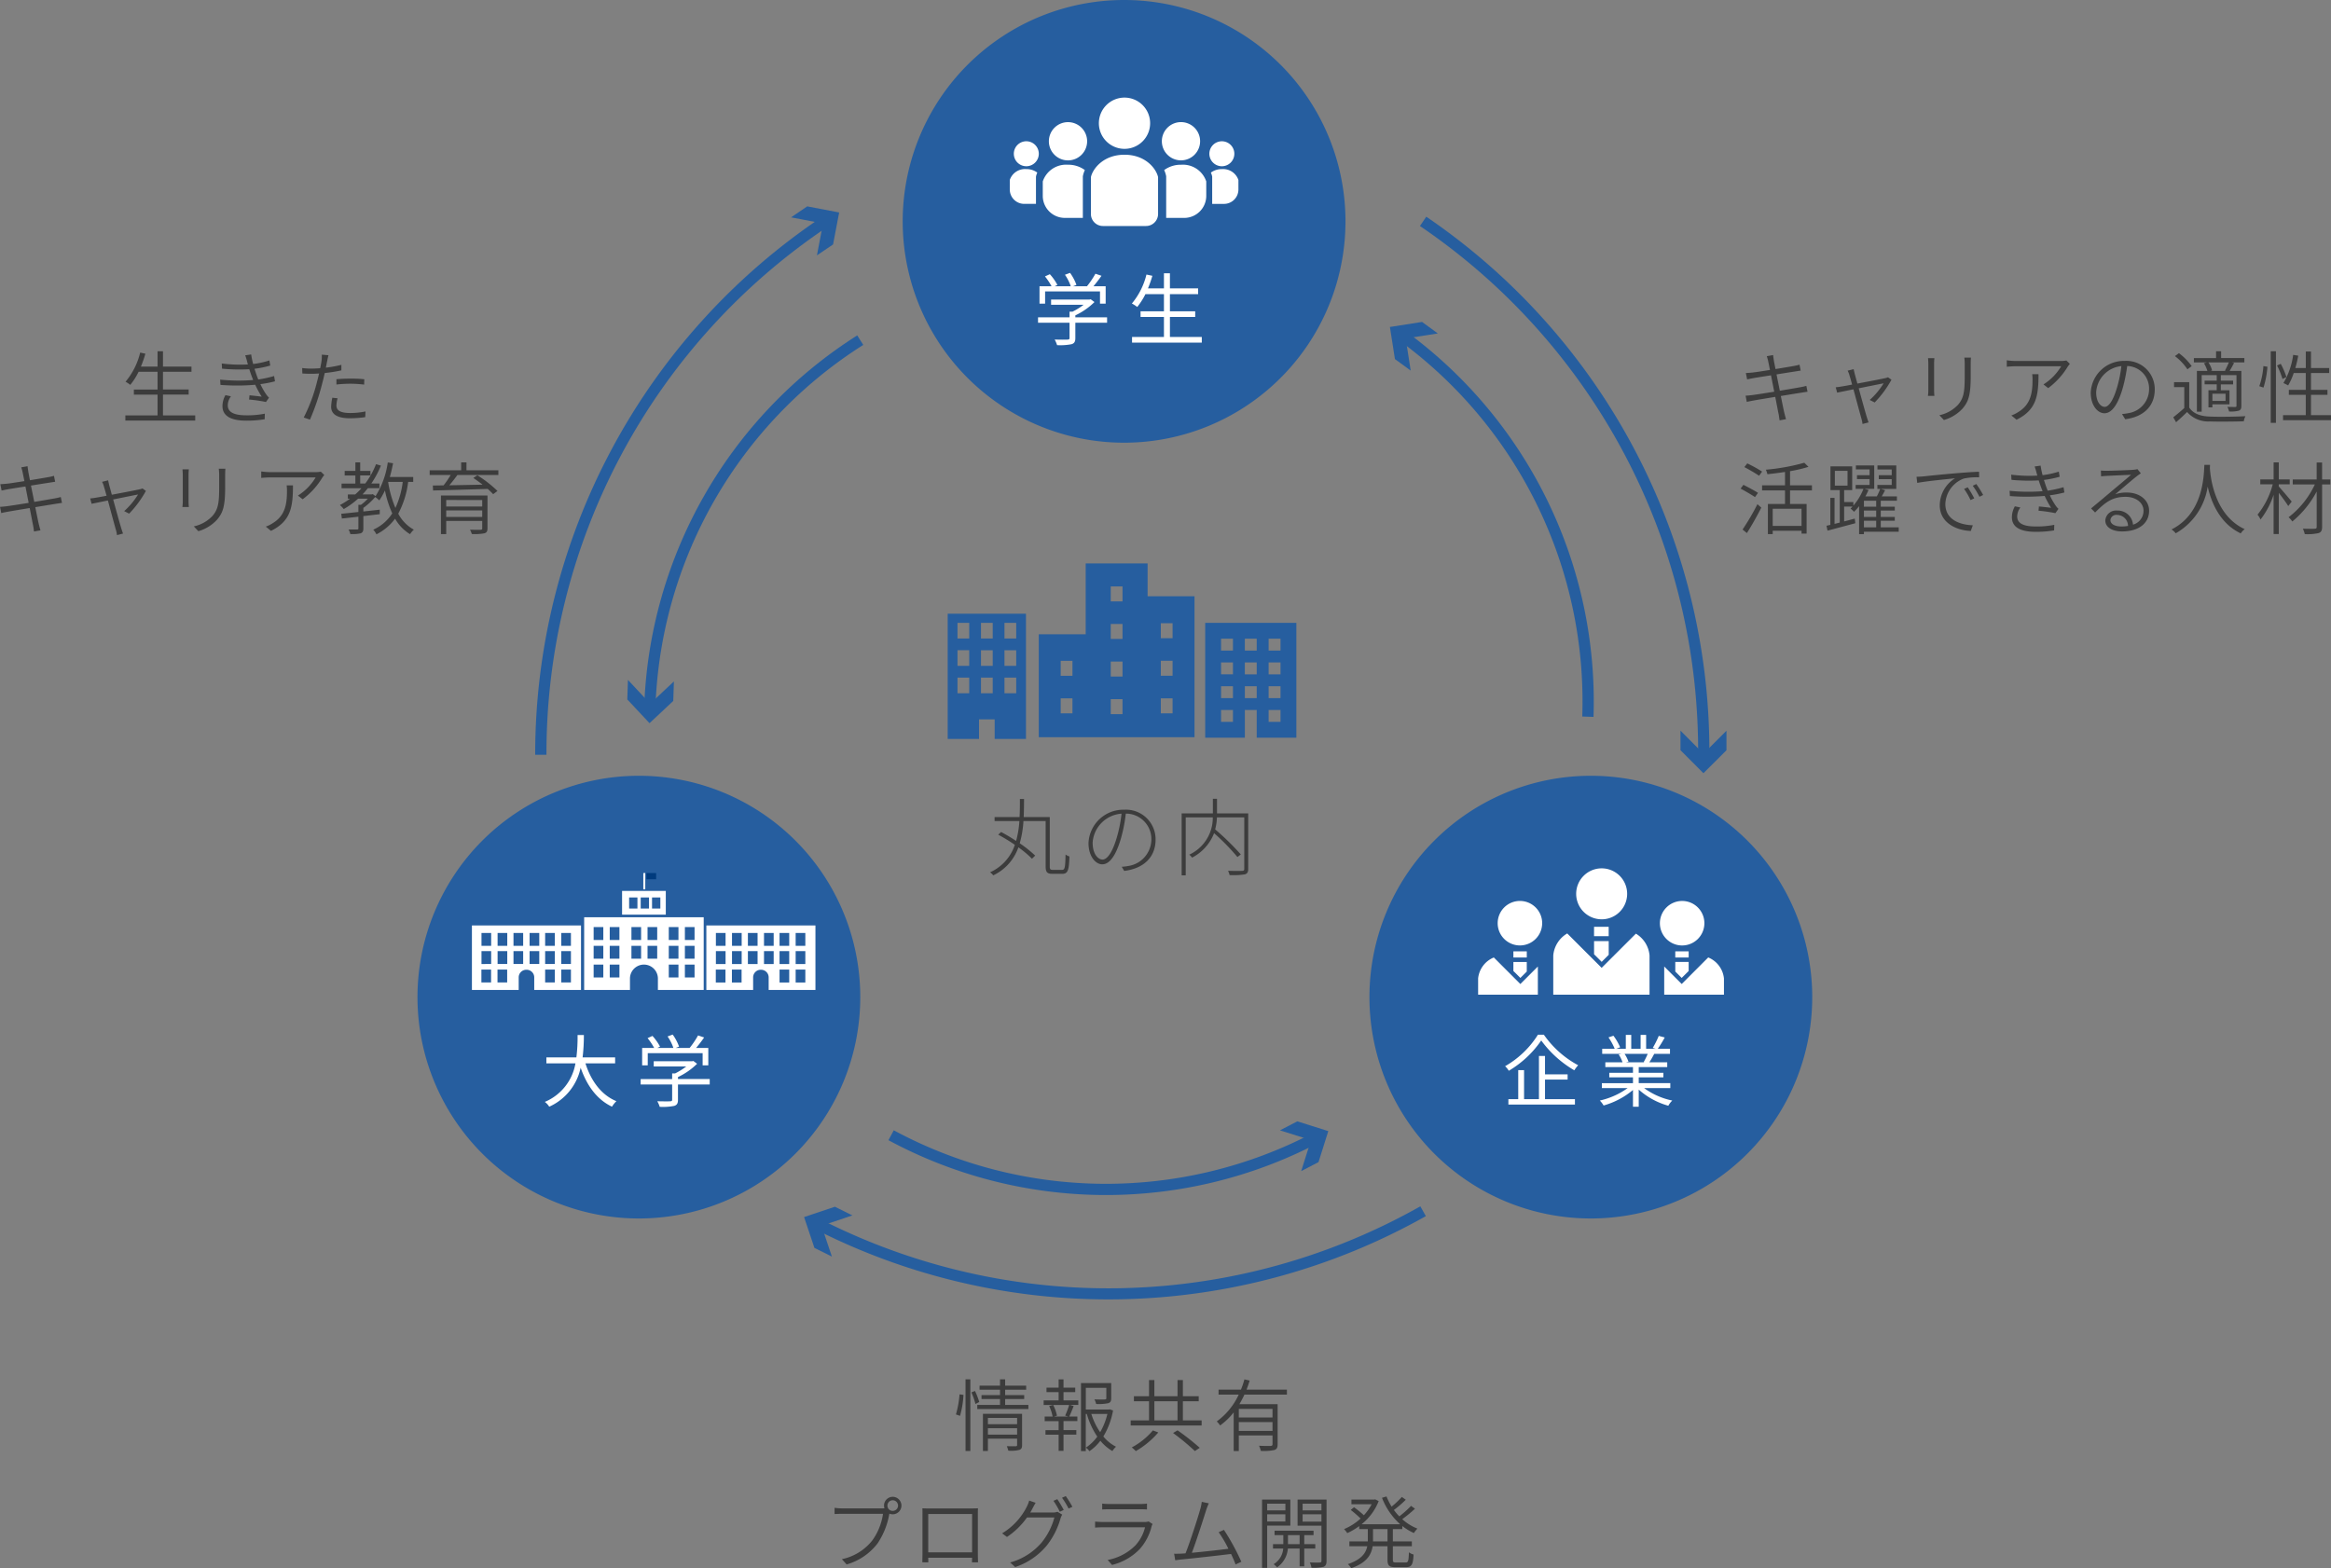 <svg xmlns="http://www.w3.org/2000/svg" width="414.384" height="278.837" viewBox="0 0 414.384 278.837">
  <rect x="0" y="0" width="414.384" height="278.837" fill="#808080" stroke="none"/>
  <g id="グループ_46424" data-name="グループ 46424" transform="translate(-204.526 -1342.641)">
    <g id="グループ_45704" data-name="グループ 45704" transform="translate(0 -283)">
      <path id="パス_140633" data-name="パス 140633" d="M7.5-.294v-3.7h4.564v-.9H7.5V-8.05h5.068v-.91H7.5v-2.73H6.538v2.73H3.57a20.169,20.169,0,0,0,.8-2.3l-.924-.2a12.725,12.725,0,0,1-2.6,5.18,6.257,6.257,0,0,1,.84.56A11.364,11.364,0,0,0,3.164-8.05H6.538v3.164H2.324v.9H6.538v3.7H.812v.91H13.23v-.91ZM22.47-9.8c.042.14.084.294.126.448a25.651,25.651,0,0,1-4.648-.168L18-8.6a31.991,31.991,0,0,0,4.844.1c.112.364.238.742.392,1.148.084.252.2.5.294.77a31.987,31.987,0,0,1-5.866-.07l.056.938A37.515,37.515,0,0,0,23.9-5.74a16.3,16.3,0,0,0,1.148,2.114c-.448-.056-1.386-.168-2.17-.238l-.07.756a25.218,25.218,0,0,1,3,.434l.546-.77a3.223,3.223,0,0,1-.5-.574,11.7,11.7,0,0,1-1.036-1.834,19.34,19.34,0,0,0,2.59-.5l-.154-.938a20.642,20.642,0,0,1-2.814.616q-.189-.462-.336-.882c-.1-.308-.224-.658-.336-1.022a18.258,18.258,0,0,0,2.8-.574l-.154-.91a15.235,15.235,0,0,1-2.884.63,13.526,13.526,0,0,1-.35-1.694l-1.064.154A10.445,10.445,0,0,1,22.47-9.8ZM19.586-3.682l-.98-.21a3.939,3.939,0,0,0-.532,1.96C18.088-.168,19.586.644,22.33.644A19.131,19.131,0,0,0,25.578.392L25.606-.6a15.576,15.576,0,0,1-3.3.294c-2.254,0-3.29-.6-3.29-1.778A2.706,2.706,0,0,1,19.586-3.682Zm18.956.35-.938-.1a8.926,8.926,0,0,0-.21,1.61c0,1.386,1.2,2.044,3.374,2.044a20.786,20.786,0,0,0,2.688-.2L43.5-.994a13.236,13.236,0,0,1-2.716.28c-2.072,0-2.45-.672-2.45-1.344A5.025,5.025,0,0,1,38.542-3.332ZM36.918-10.99l-1.19-.1a6.3,6.3,0,0,1-.042,1.12c-.042.294-.126.756-.238,1.288-.546.042-1.064.07-1.54.07a12.237,12.237,0,0,1-1.666-.1l.028.966c.518.042,1.008.056,1.61.056.42,0,.882-.014,1.372-.056-.126.546-.266,1.092-.392,1.568A29.447,29.447,0,0,1,32.522.084l1.106.378a41.676,41.676,0,0,0,2.17-6.4c.168-.616.322-1.274.462-1.89A24.538,24.538,0,0,0,39.214-8.3v-.98a21.364,21.364,0,0,1-2.758.5c.084-.42.154-.8.224-1.134C36.736-10.178,36.834-10.7,36.918-10.99Zm1.414,4.27v.938a22.689,22.689,0,0,1,2.576-.14,20.74,20.74,0,0,1,2.352.154l.028-.952a22.323,22.323,0,0,0-2.422-.112C39.984-6.832,39.06-6.79,38.332-6.72Z" transform="translate(226 1699.791)" fill="#3c3c3c"/>
      <path id="パス_140632" data-name="パス 140632" d="M5.558-9.884c.028.154.154.728.308,1.512-1.33.21-2.576.406-3.136.462-.448.042-.812.07-1.148.084l.224,1.134c.392-.084.714-.154,1.106-.224.546-.1,1.792-.294,3.136-.5.182.9.378,1.918.574,2.912C5-4.242,3.444-4,2.73-3.906c-.364.042-.882.1-1.2.112L1.75-2.688c.308-.084.686-.154,1.218-.252.686-.126,2.226-.378,3.836-.644.28,1.414.5,2.59.56,2.884.1.406.14.826.21,1.288L8.722.378C8.6-.014,8.484-.476,8.386-.882c-.07-.294-.308-1.456-.588-2.856,1.4-.238,2.73-.448,3.514-.574.532-.084.952-.154,1.232-.182l-.21-1.05a11.306,11.306,0,0,1-1.2.266c-.714.126-2.072.364-3.514.6-.2-.98-.406-2-.588-2.9,1.372-.224,2.7-.434,3.346-.532.364-.056.756-.126.952-.14l-.21-1.064a7.515,7.515,0,0,1-.952.224c-.616.112-1.932.336-3.318.56-.154-.812-.28-1.4-.294-1.54-.042-.308-.112-.686-.126-.952l-1.12.2C5.39-10.542,5.488-10.234,5.558-9.884Zm15.19,1.372-1.078.266a3.256,3.256,0,0,1,.322.812c.084.266.266.882.476,1.666-.882.168-1.568.294-1.778.322a10.992,10.992,0,0,1-1.134.154l.252.952c.364-.07,1.54-.308,2.9-.588C21.252-2.9,21.938-.364,22.12.252a5.279,5.279,0,0,1,.2.98l1.078-.28C23.3.7,23.17.294,23.086.028,22.9-.56,22.2-3.08,21.644-5.11c2.016-.406,4.1-.826,4.424-.882A13.222,13.222,0,0,1,23.6-3.038l.882.448a18.641,18.641,0,0,0,2.982-4.046l-.616-.434a2.1,2.1,0,0,1-.5.154c-.462.112-2.926.588-4.942.966-.21-.77-.378-1.4-.462-1.694C20.86-7.994,20.79-8.288,20.748-8.512ZM41.594-10.57H40.418a9.147,9.147,0,0,1,.07,1.176v2.128c0,2.73-.168,3.878-1.162,5.054A6.379,6.379,0,0,1,35.98-.322l.812.854A7.244,7.244,0,0,0,40.11-1.512c1.008-1.2,1.442-2.282,1.442-5.712v-2.17Q41.552-10.087,41.594-10.57Zm-6.5.1H33.964c.028.252.056.742.056.994v4.662a8.845,8.845,0,0,1-.07,1.05H35.1c-.028-.238-.056-.686-.056-1.05V-9.478C35.042-9.786,35.07-10.22,35.1-10.472Zm24.08,1.008-.616-.588a5.736,5.736,0,0,1-.9.084H49.532a11.648,11.648,0,0,1-1.568-.126v1.148c.532-.042,1.064-.084,1.568-.084h8.106A9.654,9.654,0,0,1,54.488-5.8l.84.658A13.493,13.493,0,0,0,58.828-9C58.926-9.142,59.08-9.338,59.178-9.464ZM53.606-7.616h-1.12a7.746,7.746,0,0,1,.056.966c0,2.338-.308,4.424-2.548,5.768a5.463,5.463,0,0,1-1.218.6L49.7.476C53.228-1.26,53.606-3.766,53.606-7.616Zm16.94-.616h2.576A15.652,15.652,0,0,1,71.82-3.6a19.5,19.5,0,0,1-1.288-4.578Zm4.438,0V-9.1H70.826c.224-.784.42-1.61.574-2.45l-.938-.14A15.285,15.285,0,0,1,68.292-5.7l-.5-.364-.182.056H65.968c.336-.35.644-.714.952-1.106h2.058v-.826H67.536a17.313,17.313,0,0,0,1.708-3.192l-.868-.252a14.939,14.939,0,0,1-1.918,3.444h-.9V-9.38h1.82v-.812h-1.82V-11.7h-.854v1.512H62.8v.812h1.9v1.442H62.244v.826h3.542A13.741,13.741,0,0,1,64.68-6.006H63.364v.756h.392A13.11,13.11,0,0,1,61.95-4.116a5.437,5.437,0,0,1,.686.714A14.239,14.239,0,0,0,65.184-5.25H66.92A8.944,8.944,0,0,1,65.7-4.158H65.24v1.274c-1.162.126-2.226.238-3.052.322l.112.84c.826-.084,1.848-.2,2.94-.322V.028c0,.154-.056.2-.238.2s-.784.014-1.512,0a2.758,2.758,0,0,1,.308.812A6.781,6.781,0,0,0,65.646.91c.364-.154.476-.392.476-.882V-2.156l2.912-.336v-.8l-2.912.322v-.644a11.439,11.439,0,0,0,2.1-1.932,4.628,4.628,0,0,1,.728.6,11.66,11.66,0,0,0,1.008-1.764,18.807,18.807,0,0,0,1.3,4.074,7.813,7.813,0,0,1-3.374,2.9,3.744,3.744,0,0,1,.56.826,9.3,9.3,0,0,0,3.318-2.786,7.519,7.519,0,0,0,2.66,2.758,3.635,3.635,0,0,1,.672-.8,6.959,6.959,0,0,1-2.772-2.842,16.216,16.216,0,0,0,1.764-5.656ZM80.85-2V-3.164h6.4V-2Zm6.4-3.01v1.148h-6.4V-5.012Zm.938-.8H79.912V1.05h.938V-1.288h6.4V.028c0,.2-.07.238-.28.252-.238.014-1.036.014-1.89-.014a3.93,3.93,0,0,1,.322.77A9.72,9.72,0,0,0,87.64.91c.406-.126.546-.364.546-.882Zm1.932-3.654v-.84h-5.67v-1.4H83.51v1.4h-5.6v.84h3.738a17.936,17.936,0,0,1-1.26,1.848l-1.918.028.042.882c2.45-.056,6.174-.168,9.716-.28a12.638,12.638,0,0,1,.966.938l.77-.574a21.689,21.689,0,0,0-3.57-2.786l-.728.476c.532.35,1.106.77,1.652,1.19C85.26-7.7,83.2-7.658,81.4-7.63c.49-.56,1.008-1.232,1.442-1.834Z" transform="translate(203 1719.557)" fill="#3c3c3c"/>
      <path id="パス_140634" data-name="パス 140634" d="M5.558-9.884c.028.154.154.728.308,1.512-1.33.21-2.576.406-3.136.462-.448.042-.812.07-1.148.084l.224,1.134c.392-.084.714-.154,1.106-.224.546-.1,1.792-.294,3.136-.5.182.9.378,1.918.574,2.912C5-4.242,3.444-4,2.73-3.906c-.364.042-.882.1-1.2.112L1.75-2.688c.308-.084.686-.154,1.218-.252.686-.126,2.226-.378,3.836-.644.28,1.414.5,2.59.56,2.884.1.406.14.826.21,1.288L8.722.378C8.6-.014,8.484-.476,8.386-.882c-.07-.294-.308-1.456-.588-2.856,1.4-.238,2.73-.448,3.514-.574.532-.084.952-.154,1.232-.182l-.21-1.05a11.306,11.306,0,0,1-1.2.266c-.714.126-2.072.364-3.514.6-.2-.98-.406-2-.588-2.9,1.372-.224,2.7-.434,3.346-.532.364-.056.756-.126.952-.14l-.21-1.064a7.515,7.515,0,0,1-.952.224c-.616.112-1.932.336-3.318.56-.154-.812-.28-1.4-.294-1.54-.042-.308-.112-.686-.126-.952l-1.12.2C5.39-10.542,5.488-10.234,5.558-9.884Zm15.19,1.372-1.078.266a3.256,3.256,0,0,1,.322.812c.084.266.266.882.476,1.666-.882.168-1.568.294-1.778.322a10.992,10.992,0,0,1-1.134.154l.252.952c.364-.07,1.54-.308,2.9-.588C21.252-2.9,21.938-.364,22.12.252a5.279,5.279,0,0,1,.2.98l1.078-.28C23.3.7,23.17.294,23.086.028,22.9-.56,22.2-3.08,21.644-5.11c2.016-.406,4.1-.826,4.424-.882A13.222,13.222,0,0,1,23.6-3.038l.882.448a18.641,18.641,0,0,0,2.982-4.046l-.616-.434a2.1,2.1,0,0,1-.5.154c-.462.112-2.926.588-4.942.966-.21-.77-.378-1.4-.462-1.694C20.86-7.994,20.79-8.288,20.748-8.512ZM41.594-10.57H40.418a9.147,9.147,0,0,1,.07,1.176v2.128c0,2.73-.168,3.878-1.162,5.054A6.379,6.379,0,0,1,35.98-.322l.812.854A7.244,7.244,0,0,0,40.11-1.512c1.008-1.2,1.442-2.282,1.442-5.712v-2.17Q41.552-10.087,41.594-10.57Zm-6.5.1H33.964c.028.252.056.742.056.994v4.662a8.845,8.845,0,0,1-.07,1.05H35.1c-.028-.238-.056-.686-.056-1.05V-9.478C35.042-9.786,35.07-10.22,35.1-10.472Zm24.08,1.008-.616-.588a5.736,5.736,0,0,1-.9.084H49.532a11.648,11.648,0,0,1-1.568-.126v1.148c.532-.042,1.064-.084,1.568-.084h8.106A9.654,9.654,0,0,1,54.488-5.8l.84.658A13.493,13.493,0,0,0,58.828-9C58.926-9.142,59.08-9.338,59.178-9.464ZM53.606-7.616h-1.12a7.746,7.746,0,0,1,.056.966c0,2.338-.308,4.424-2.548,5.768a5.463,5.463,0,0,1-1.218.6L49.7.476C53.228-1.26,53.606-3.766,53.606-7.616ZM74.27-4.9a5.03,5.03,0,0,0-5.32-5.082,5.915,5.915,0,0,0-6.062,5.628c0,2.31,1.246,3.682,2.436,3.682,1.246,0,2.352-1.428,3.206-4.312a27.511,27.511,0,0,0,.84-4.088,4.006,4.006,0,0,1,3.892,4.13A4.32,4.32,0,0,1,69.636-.7a11.057,11.057,0,0,1-1.19.168l.574.924C72.31-.028,74.27-1.96,74.27-4.9Zm-10.416.476a4.987,4.987,0,0,1,4.48-4.634,21.319,21.319,0,0,1-.784,3.85c-.728,2.464-1.526,3.4-2.184,3.4S63.854-2.6,63.854-4.424ZM86.926-8.2H84.182l.28-.084a4.868,4.868,0,0,0-.644-1.428h3.626a14.014,14.014,0,0,1-.7,1.456Zm-.07,5.334H84.518V-4.144h2.338Zm-3.85-6.706A5.18,5.18,0,0,1,83.622-8.2H81.76V-.952h.854v-6.5h2.674v.98H83.132v.658h2.156v1.05h-1.47v3.052h.7v-.546h3.038V-4.76h-1.54V-5.81H88.2v-.658H86.016v-.98H88.8V-2c0,.168-.042.2-.224.21s-.728,0-1.386-.014a4.079,4.079,0,0,1,.294.812,5.449,5.449,0,0,0,1.736-.14c.364-.154.448-.392.448-.868V-8.2H87.584c.252-.406.518-.91.784-1.414L88-9.716h2.2v-.77h-4.13V-11.7h-.9v1.218H81.228v.77h2.3Zm-2.17.518a10.285,10.285,0,0,0-2.268-2.3l-.714.518A9.873,9.873,0,0,1,80.08-8.484ZM80.4-6.2H77.7v.882h1.82v3.71c-.644.6-1.372,1.19-1.96,1.652l.5.882c.686-.6,1.33-1.2,1.96-1.82A4.988,4.988,0,0,0,84.056.784C85.6.84,88.564.812,90.1.756a3.021,3.021,0,0,1,.294-.91c-1.638.1-4.83.14-6.356.07-1.68-.056-2.954-.546-3.64-1.61Zm13.2.966a16.11,16.11,0,0,0,.7-3.71l-.714-.112a13.911,13.911,0,0,1-.728,3.57Zm1.288,6.272h.924V-11.7h-.924ZM96.012-9.17a14.869,14.869,0,0,1,.966,2.408l.7-.35A14.258,14.258,0,0,0,96.67-9.464Zm6.034,8.834V-3.948h2.926V-4.83h-2.926v-3h3.234v-.882h-3.234v-2.94h-.924v2.94H99.26a21,21,0,0,0,.518-2.2l-.9-.14a13.384,13.384,0,0,1-1.736,5.012,9.391,9.391,0,0,1,.84.42,11.252,11.252,0,0,0,.994-2.212h2.142v3h-3.01v.882h3.01V-.336H97.076v.9H105.6v-.9Z" transform="translate(513.308 1699.792)" fill="#3c3c3c"/>
      <path id="パス_140635" data-name="パス 140635" d="M4.466-10.066a24.389,24.389,0,0,0-2.632-1.456l-.518.658c.882.462,2.03,1.134,2.618,1.54Zm-.728,3.78c-.6-.392-1.764-1.008-2.59-1.428l-.5.672C1.5-6.58,2.632-5.922,3.206-5.53ZM1.764.868C2.59-.42,3.584-2.184,4.326-3.654L3.64-4.27A42.419,42.419,0,0,1,.994.238ZM11.48-.406H6.356V-3.458H11.48ZM13.328-6.72v-.9H9.436v-2.52a24.728,24.728,0,0,0,3.276-.77l-.742-.728A36.972,36.972,0,0,1,5.138-10.4a3.817,3.817,0,0,1,.266.8C6.412-9.7,7.49-9.842,8.54-10v2.38H4.466v.9H8.54v2.408H5.5V1.05h.854v-.6H11.48V.966h.9V-4.312H9.436V-6.72Zm9.24,5.39h2.184V-.154H22.568Zm2.184-2.492H22.568V-4.886h2.184Zm0,1.82H22.568V-3.136h2.184Zm-7.35-8.2h2.254v2.632H17.4ZM28.756-.154H25.564V-1.33h2.492V-2H25.564V-3.136h2.492v-.686H25.564V-4.886h2.87v-.77h-2.7c.21-.35.406-.728.6-1.092l-.77-.238h2.758v-4.172H24.976v.714H27.51v1.022h-2.3v.7h2.3v1.036H24.962v.7h.5a9.87,9.87,0,0,1-.6,1.33h-2.03c.21-.378.392-.77.56-1.134l-.686-.2H24.4v-4.172H21.14v.714h2.436v1.022h-2.24v.7h2.24v1.036H21.1v.7h1.386a10.312,10.312,0,0,1-1.792,2.968v-.63H19.054V-6.776h1.428V-11H16.618v4.228H18.27V-.994l-.924.224V-5.39H16.6v4.8l-.686.154L16.1.434c1.358-.35,3.192-.854,4.942-1.316l-.1-.826c-.63.168-1.274.35-1.89.5V-3.85h1.5c-.126.126-.238.252-.364.364a3.475,3.475,0,0,1,.616.574,9.091,9.091,0,0,0,.91-1.008V1.064h.854V.63h6.188ZM31.92-9.142l.126,1.092c1.5-.308,5.18-.658,6.72-.826a5.719,5.719,0,0,0-2.716,4.8c0,3.136,2.982,4.48,5.516,4.564L41.93-.518C39.662-.6,37.044-1.484,37.044-4.3A5.03,5.03,0,0,1,40.306-8.82a10.91,10.91,0,0,1,2.744-.224l-.014-.994c-.924.028-2.2.112-3.738.238-2.576.21-5.278.49-6.146.588C32.886-9.184,32.452-9.156,31.92-9.142Zm9.1,1.876-.644.28A12.664,12.664,0,0,1,41.524-5l.658-.308A17.693,17.693,0,0,0,41.02-7.266Zm1.526-.588-.63.308a13.784,13.784,0,0,1,1.19,1.96l.658-.322A17.379,17.379,0,0,0,42.546-7.854ZM53.27-9.8c.042.14.084.294.126.448a25.651,25.651,0,0,1-4.648-.168L48.8-8.6a31.991,31.991,0,0,0,4.844.1c.112.364.238.742.392,1.148.084.252.2.5.294.77a31.987,31.987,0,0,1-5.866-.07l.056.938A37.515,37.515,0,0,0,54.7-5.74a16.3,16.3,0,0,0,1.148,2.114c-.448-.056-1.386-.168-2.17-.238l-.07.756a25.218,25.218,0,0,1,3,.434l.546-.77a3.222,3.222,0,0,1-.5-.574,11.7,11.7,0,0,1-1.036-1.834,19.34,19.34,0,0,0,2.59-.5l-.154-.938a20.642,20.642,0,0,1-2.814.616q-.189-.462-.336-.882c-.1-.308-.224-.658-.336-1.022a18.258,18.258,0,0,0,2.8-.574l-.154-.91a15.235,15.235,0,0,1-2.884.63,13.526,13.526,0,0,1-.35-1.694l-1.064.154A10.445,10.445,0,0,1,53.27-9.8ZM50.386-3.682l-.98-.21a3.939,3.939,0,0,0-.532,1.96C48.888-.168,50.386.644,53.13.644A19.131,19.131,0,0,0,56.378.392L56.406-.6a15.576,15.576,0,0,1-3.3.294c-2.254,0-3.29-.6-3.29-1.778A2.706,2.706,0,0,1,50.386-3.682Zm16,2.24a1.048,1.048,0,0,1,1.162-.924,1.986,1.986,0,0,1,1.974,1.96,6.4,6.4,0,0,1-1.19.1C67.186-.308,66.388-.742,66.388-1.442Zm-1.694-8.806.042,1.036c.294-.042.588-.07.9-.084.728-.042,3.682-.168,4.424-.2-.714.63-2.52,2.142-3.3,2.786-.8.686-2.618,2.212-3.808,3.192l.714.728c1.82-1.82,3.052-2.786,5.418-2.786,1.862,0,3.192,1.064,3.192,2.464A2.557,2.557,0,0,1,70.406-.63a2.728,2.728,0,0,0-2.842-2.506,1.911,1.911,0,0,0-2.086,1.764c0,1.12,1.106,1.946,3,1.946,2.9,0,4.788-1.414,4.788-3.682,0-1.862-1.652-3.234-3.962-3.234a6.175,6.175,0,0,0-2.058.308c1.12-.938,3.108-2.646,3.794-3.178.252-.2.518-.378.756-.546l-.6-.742a3.924,3.924,0,0,1-.7.112c-.728.07-4.116.182-4.844.182C65.38-10.206,65-10.22,64.694-10.248Zm19.4-1.008H83.09c-.1,1.862-.14,8.61-5.838,11.48a2.731,2.731,0,0,1,.742.686,11.5,11.5,0,0,0,5.684-8.316c.644,2.842,2.184,6.58,5.88,8.33a2.964,2.964,0,0,1,.7-.756C84.924-2.282,84.182-8.946,84.07-10.7ZM98.616-4.732c-.35-.434-1.778-2.128-2.3-2.688V-7.8h1.946V-8.68H96.32V-11.7H95.4V-8.68H93.03V-7.8h2.212a14.228,14.228,0,0,1-2.7,5.39,3.71,3.71,0,0,1,.532.868,14.653,14.653,0,0,0,2.324-4.4V1.036h.924V-6.286c.6.77,1.372,1.834,1.68,2.352Zm6.86-3.934H104.02v-3.01h-.966v3.01H98.8v.882h3.934a15.658,15.658,0,0,1-4.676,5.838,3.045,3.045,0,0,1,.658.756,17.332,17.332,0,0,0,4.34-5.334V-.238c0,.252-.084.322-.336.336s-1.19.014-2.114-.014a5.676,5.676,0,0,1,.336.966,8.7,8.7,0,0,0,2.45-.182c.448-.154.63-.434.63-1.12V-7.784h1.456Z" transform="translate(513.308 1719.557)" fill="#3c3c3c"/>
      <g id="グループ_45697" data-name="グループ 45697" transform="translate(-5)">
        <path id="パス_140637" data-name="パス 140637" d="M1.19-5.208a16.829,16.829,0,0,0,.616-3.724l-.7-.1A17.563,17.563,0,0,1,.462-5.46Zm.98,6.244h.854V-11.7H2.17ZM3.22-9.38a13.444,13.444,0,0,1,.714,2.058l.672-.35a12.81,12.81,0,0,0-.756-1.96ZM6.146-1.862V-3.01H11.34v1.148ZM11.34-4.844v1.12H6.146v-1.12Zm.882-.728H5.264V1.036h.882V-1.148H11.34V-.042c0,.182-.056.238-.266.238-.168.014-.84.014-1.568-.014a4.848,4.848,0,0,1,.266.8A6,6,0,0,0,11.76.84c.364-.14.462-.378.462-.868ZM9.212-7.154V-8.2H12.6v-.7H9.212v-.952H12.95v-.728H9.212V-11.7H8.3v1.12H4.662v.728H8.3V-8.9H5.012v.7H8.3v1.05H4.256v.728h9.086v-.728ZM19.586-9.422h2.086v-.8H19.586v-1.47h-.868v1.47H16.562v.8h2.156v1.47h-2.66v.812h4.536a15.97,15.97,0,0,1-.714,1.89l.56.168H17.906l.518-.154a7.262,7.262,0,0,0-.672-1.9l-.714.182a7.919,7.919,0,0,1,.616,1.876H16.24v.812h2.478v1.6H16.38v.812h2.338V1.022h.868V-1.862h2.282v-.812H19.586v-1.6H22.05v-.812H20.608c.238-.49.532-1.2.784-1.862l-.686-.2h1.512v-.812H19.586Zm7.8,3.878A11.834,11.834,0,0,1,26.1-2.3a12.038,12.038,0,0,1-1.568-3.248Zm.434-.826-.168.042h-4.1v-3.864H27.2v1.848c0,.154-.056.21-.28.224s-.924.014-1.834-.014a2.984,2.984,0,0,1,.294.812,8.2,8.2,0,0,0,2.17-.14c.42-.14.518-.406.518-.882v-2.7H22.694V1.064h.854V-5.544h.182a14.2,14.2,0,0,0,1.862,4.032,7.933,7.933,0,0,1-2.03,1.96,2.449,2.449,0,0,1,.63.63A8.187,8.187,0,0,0,26.138-.784,7.784,7.784,0,0,0,28.28,1.05a3.765,3.765,0,0,1,.644-.77A6.922,6.922,0,0,1,26.67-1.54a13.481,13.481,0,0,0,1.722-4.62Zm7.658,3.752A12.808,12.808,0,0,1,31.724.406a6.415,6.415,0,0,1,.714.658,15.632,15.632,0,0,0,4-3.318Zm3.584.462A41.144,41.144,0,0,1,42.938,1.05l.868-.574a42.818,42.818,0,0,0-3.948-3.108ZM35.742-7.8h4.116v3.4H35.742ZM40.81-4.4V-7.8h2.814v-.9H40.81v-2.87h-.952v2.87H35.742v-2.87H34.79v2.87H32.1v.9H34.79v3.4H31.528v.91H44.142V-4.4Zm15.932-.518H50.75V-6.44h5.992ZM50.75-2.534V-4.1h5.992v1.568ZM59.3-8.988V-9.87H52.122c.21-.532.392-1.064.56-1.61l-.938-.21a13.273,13.273,0,0,1-.616,1.82H47.152v.882h3.584A12.175,12.175,0,0,1,46.83-4.214a4.173,4.173,0,0,1,.6.714A11.833,11.833,0,0,0,49.84-5.824V1.05h.91V-1.722h5.992V-.168c0,.21-.084.294-.336.308S55.314.154,54.348.112a3.88,3.88,0,0,1,.308.91A9.143,9.143,0,0,0,57.078.868c.434-.154.574-.434.574-1.022V-7.28h-6.8c.322-.546.63-1.134.9-1.708Z" transform="translate(379 1882.592)" fill="#3c3c3c"/>
        <path id="パス_140638" data-name="パス 140638" d="M11.284-10.01a.941.941,0,0,1,.938-.952.953.953,0,0,1,.952.952.95.95,0,0,1-.952.938A.938.938,0,0,1,11.284-10.01Zm-.6,0a1.778,1.778,0,0,0,.07.476c-.14.014-.28.014-.392.014H3.248a9.975,9.975,0,0,1-1.358-.1v1.106c.35-.014.8-.042,1.344-.042H10.5A10.713,10.713,0,0,1,8.638-3.878,9.293,9.293,0,0,1,3.192-.49l.84.938A10.583,10.583,0,0,0,9.52-3.276a13.47,13.47,0,0,0,2.086-5.18c.014-.042.014-.084.028-.126a1.627,1.627,0,0,0,.588.112,1.548,1.548,0,0,0,1.554-1.54,1.562,1.562,0,0,0-1.554-1.568A1.551,1.551,0,0,0,10.682-10.01Zm6.818.476c.014.336.014.742.014,1.036v6.916c0,.462-.028,1.442-.028,1.652H18.55c0-.126,0-.462-.014-.812h7.8c-.014.364-.014.7-.028.812h1.078c0-.182-.028-1.218-.028-1.652V-8.5c0-.322,0-.7.028-1.036-.406.028-.91.028-1.2.028H18.7C18.382-9.506,18.046-9.506,17.5-9.534Zm1.036,1.008h7.8v6.818h-7.8Zm22.946-2.632-.686.294A14.362,14.362,0,0,1,41.93-8.918l.7-.322A19.841,19.841,0,0,0,41.482-11.158Zm1.512-.546-.672.294a14.55,14.55,0,0,1,1.162,1.918L44.17-9.8A20.031,20.031,0,0,0,42.994-11.7Zm-5.362,1.19-1.148-.392a5.306,5.306,0,0,1-.406,1.05,11.568,11.568,0,0,1-4.41,4.774l.868.644A13.549,13.549,0,0,0,36.092-7.9h4.872A11.9,11.9,0,0,1,38.682-3.43,11.307,11.307,0,0,1,33.1.1l.9.812a12.351,12.351,0,0,0,5.572-3.78,13.748,13.748,0,0,0,2.478-4.844,3.93,3.93,0,0,1,.308-.7l-.84-.5a2.37,2.37,0,0,1-.868.126H36.68c.14-.238.266-.462.378-.686C37.2-9.73,37.422-10.178,37.632-10.514Zm11.83.14v1.05c.364-.028.8-.042,1.2-.042h5.516c.476,0,.924.014,1.246.042v-1.05a7.936,7.936,0,0,1-1.218.07H50.666A8.082,8.082,0,0,1,49.462-10.374Zm8.96,3.626L57.708-7.2a1.975,1.975,0,0,1-.728.1H49.532c-.378,0-.84-.028-1.33-.07V-6.1c.49-.042.994-.056,1.33-.056h7.546A7.294,7.294,0,0,1,55.37-2.94,9.377,9.377,0,0,1,50.442-.35l.77.882a10.1,10.1,0,0,0,5-2.9,9.5,9.5,0,0,0,2.044-4A4,4,0,0,1,58.422-6.748Zm10-3.668-1.26-.266a8.18,8.18,0,0,1-.266,1.3c-.378,1.372-1.862,5.992-2.618,7.854-.28.028-.532.042-.756.056-.406.014-.868.028-1.274.014l.2,1.162c.392-.056.784-.112,1.134-.14,1.89-.182,6.664-.714,8.792-.98.336.7.616,1.372.8,1.862L74.2-.028A39.813,39.813,0,0,0,71.106-5.7l-.938.42A20.153,20.153,0,0,1,71.9-2.338c-1.54.2-4.368.518-6.5.714.7-1.778,2.128-6.244,2.534-7.546A10.425,10.425,0,0,1,68.418-10.416Zm13.608.056v1.2H78.792v-1.2ZM78.792-7.182V-8.47h3.234v1.288Zm4.116.728v-4.634H77.882V1.064h.91V-6.454Zm-.42,3.29v-1.6H84.56v1.6Zm4.858.784v-.784h-1.96v-1.6h1.652v-.784h-6.93v.784h1.554v1.6H79.828v.784h1.82A3.588,3.588,0,0,1,79.94.406a3.46,3.46,0,0,1,.616.56A4.515,4.515,0,0,0,82.474-2.38H84.56V.784h.826V-2.38ZM85.092-7.168v-1.3h3.346v1.3Zm3.346-3.192v1.2H85.092v-1.2Zm.91-.728H84.2V-6.44h4.242V-.2c0,.224-.07.294-.308.308-.21.014-.966.014-1.764-.014a3.032,3.032,0,0,1,.294.938A7.279,7.279,0,0,0,88.816.868c.392-.168.532-.476.532-1.064Zm10.836,7.434H97.608V-5.838h2.576Zm2.632-2.184v-.546a9.723,9.723,0,0,0,2.058,1.246,4.833,4.833,0,0,1,.63-.784,8.815,8.815,0,0,1-2.7-1.68,23.91,23.91,0,0,0,2.268-1.862l-.7-.5a18.49,18.49,0,0,1-2.086,1.862,9.385,9.385,0,0,1-.966-1.134,18.4,18.4,0,0,0,2.114-1.82l-.7-.5a15.531,15.531,0,0,1-1.82,1.722,10.91,10.91,0,0,1-.91-1.806l-.8.238a12.152,12.152,0,0,0,3.234,4.7h-6.86a9.822,9.822,0,0,0,3.038-4.116l-.63-.308-.154.042h-4.06v.826h3.6A9.046,9.046,0,0,1,95.984-8.3a20.826,20.826,0,0,0-1.75-1.428l-.588.49A17.98,17.98,0,0,1,95.4-7.714a9.929,9.929,0,0,1-2.94,1.876,5.574,5.574,0,0,1,.574.714A11.867,11.867,0,0,0,95.158-6.37v.532h1.526v2.184H93.408v.868h3.178c-.238,1.2-1.022,2.352-3.444,3.178a3.2,3.2,0,0,1,.588.728c2.758-.966,3.584-2.394,3.808-3.906h2.646V-.42c0,1.078.294,1.358,1.414,1.358h1.876c1.008,0,1.26-.49,1.344-2.254a2.5,2.5,0,0,1-.826-.392C103.936-.182,103.866.1,103.418.1H101.71c-.49,0-.574-.07-.574-.518V-2.786h3.374v-.868h-3.374V-5.838Z" transform="translate(356 1903.358)" fill="#3c3c3c"/>
      </g>
      <path id="パス_140636" data-name="パス 140636" d="M11.7.15c-.465,0-.555-.105-.555-.615V-9.24H6.51c.045-1.08.06-2.16.06-3.21H5.835c0,1.035,0,2.13-.06,3.21H1.335v.705h4.41a17.45,17.45,0,0,1-.585,3.54c-.885-.585-1.815-1.14-2.67-1.59l-.51.48A31.167,31.167,0,0,1,4.935-4.3,8.145,8.145,0,0,1,.525.585a2.189,2.189,0,0,1,.57.54,8.628,8.628,0,0,0,4.47-4.98A17.367,17.367,0,0,1,7.98-1.83l.57-.555a21.6,21.6,0,0,0-2.745-2.19,18.209,18.209,0,0,0,.66-3.96H10.41V-.48C10.41.585,10.7.855,11.625.855H13.38c1.005,0,1.185-.705,1.26-3.09a2.29,2.29,0,0,1-.69-.345C13.905-.33,13.83.15,13.335.15ZM29.955-5.235a5.264,5.264,0,0,0-5.565-5.31,6.205,6.205,0,0,0-6.36,5.91c0,2.445,1.3,3.8,2.445,3.8,1.245,0,2.385-1.425,3.3-4.53a27.28,27.28,0,0,0,.885-4.485,4.515,4.515,0,0,1,4.545,4.59,4.809,4.809,0,0,1-4.05,4.71,9.271,9.271,0,0,1-1.215.15l.435.735C27.81-.075,29.955-2.085,29.955-5.235Zm-11.19.54A5.53,5.53,0,0,1,23.9-9.84a23.62,23.62,0,0,1-.855,4.29c-.84,2.835-1.785,3.87-2.52,3.87S18.765-2.58,18.765-4.7Zm27.66-5.19h-5.55v-2.6H40.14v2.6H34.59V1.125h.72V-9.18h4.815A7.23,7.23,0,0,1,35.94-2.55a2.321,2.321,0,0,1,.5.525,8.243,8.243,0,0,0,3.915-4.35A38.435,38.435,0,0,1,44.505-2.13l.6-.465a46.552,46.552,0,0,0-4.56-4.455,9.152,9.152,0,0,0,.315-2.13h4.86V-.045c0,.27-.075.36-.375.375S44.01.36,42.84.315a3.887,3.887,0,0,1,.27.765A13.178,13.178,0,0,0,45.84.945c.435-.135.585-.4.585-.99Z" transform="translate(380 1780.157)" fill="#3c3c3c"/>
      <path id="パス_102158" data-name="パス 102158" d="M216.925,384.194a39.357,39.357,0,1,1-39.357-39.358,39.357,39.357,0,0,1,39.357,39.358" transform="translate(140.532 1418.742)" fill="#265e9f"/>
      <path id="パス_102159" data-name="パス 102159" d="M640,384.194a39.357,39.357,0,1,1-39.357-39.358A39.357,39.357,0,0,1,640,384.194" transform="translate(-113.312 1418.742)" fill="#265e9f"/>
      <path id="パス_102161" data-name="パス 102161" d="M192.021,193.124A115.016,115.016,0,0,1,243.2,97.372l1.11,1.664a112.806,112.806,0,0,0-50.287,94.087Z" transform="translate(107.646 1566.72)" fill="#265e9f"/>
      <path id="パス_102162" data-name="パス 102162" d="M308.839,100.448l1.086-5.679-5.68-1.083,2.87-1.952,5.678,1.084L311.71,98.5Z" transform="translate(40.912 1570.602)" fill="#265e9f"/>
      <path id="パス_102163" data-name="パス 102163" d="M242.459,216.583l-2-.067a81.551,81.551,0,0,1,37.878-66.157l1.07,1.69A79.5,79.5,0,0,0,242.459,216.583Z" transform="translate(78.583 1534.919)" fill="#265e9f"/>
      <path id="パス_102164" data-name="パス 102164" d="M239.744,302.5l-4.218,3.955-3.952-4.22-.115,3.469,3.952,4.218,4.218-3.952Z" transform="translate(84.583 1444.301)" fill="#265e9f"/>
      <path id="パス_102165" data-name="パス 102165" d="M636.016,193.766l-2-.019a112.806,112.806,0,0,0-49.448-94.529l1.125-1.654a115.017,115.017,0,0,1,50.323,96.2Z" transform="translate(-127.617 1566.607)" fill="#265e9f"/>
      <path id="パス_102166" data-name="パス 102166" d="M699.507,324.78l4.082,4.1,4.093-4.085,0,3.471-4.093,4.082-4.082-4.092Z" transform="translate(-196.24 1430.775)" fill="#265e9f"/>
      <path id="パス_102167" data-name="パス 102167" d="M609.948,217.051l-2-.067a79.506,79.506,0,0,0-32.536-66.869l1.181-1.614a81.551,81.551,0,0,1,33.354,68.55Z" transform="translate(-122.141 1536.058)" fill="#265e9f"/>
      <path id="パス_102168" data-name="パス 102168" d="M574.076,151.753l-.894-5.713,5.713-.89-2.8-2.046L570.38,144l.892,5.711Z" transform="translate(-118.767 1539.779)" fill="#265e9f"/>
      <path id="パス_102169" data-name="パス 102169" d="M367.776,554.069a114.968,114.968,0,0,1-52.1-12.471l.906-1.783a112.8,112.8,0,0,0,106.658-2.293l.982,1.743a114.973,114.973,0,0,1-53.98,14.778Q369.01,554.069,367.776,554.069Z" transform="translate(33.78 1302.609)" fill="#265e9f"/>
      <path id="パス_102170" data-name="パス 102170" d="M318.614,537.944l-5.483,1.837,1.84,5.482-3.107-1.546-1.837-5.48,5.48-1.837Z" transform="translate(37.442 1303.805)" fill="#265e9f"/>
      <path id="パス_102171" data-name="パス 102171" d="M386.891,515.243l-.623,0a81.525,81.525,0,0,1-38.043-9.746l.948-1.761a79.506,79.506,0,0,0,74.361.57l.921,1.775a81.524,81.524,0,0,1-37.565,9.164Z" transform="translate(14.24 1322.876)" fill="#265e9f"/>
      <path id="パス_102172" data-name="パス 102172" d="M521.517,500.035l5.515,1.738-1.741,5.511,3.078-1.6,1.739-5.511-5.511-1.739Z" transform="translate(-89.45 1326.586)" fill="#265e9f"/>
      <path id="パス_140640" data-name="パス 140640" d="M6.356-11.746a16.552,16.552,0,0,1-5.838,5.6,3.5,3.5,0,0,1,.658.812,18.263,18.263,0,0,0,5.768-5.39,19.253,19.253,0,0,0,5.88,5.306,6.077,6.077,0,0,1,.686-.9,17.516,17.516,0,0,1-6.1-5.432Zm1.26,7.98h4.018V-4.7H7.616V-7.966H6.538V-.294H3.892V-5.446H2.856V-.294H1.106V.672h11.83V-.294H7.616ZM25.872-8.344a12.8,12.8,0,0,1-.714,1.456l.14.042h-3.29l.448-.1a5.931,5.931,0,0,0-.7-1.4Zm4.018,6.09v-.882H24.276V-4.172h4.382v-.8H24.276V-5.992h5.068v-.854H26.166c.28-.42.588-.966.868-1.5h2.8v-.9h-2.17A19.576,19.576,0,0,0,28.9-11.256l-1.064-.28a15.883,15.883,0,0,1-1.064,2.128l.518.168H25.592v-2.478h-.98V-9.24H22.946v-2.478H21.98V-9.24H20.258l.714-.266a9.65,9.65,0,0,0-1.19-2.058l-.882.294a10.913,10.913,0,0,1,1.106,2.03H17.78v.9H21.2l-.49.1a5.878,5.878,0,0,1,.686,1.4H18.34v.854h4.914V-4.97H19.04v.8h4.214v1.036h-5.53v.882H22.3A13.493,13.493,0,0,1,17.36-.042a4.458,4.458,0,0,1,.672.882,14.069,14.069,0,0,0,5.222-2.758V1.064h1.022V-1.988A13.217,13.217,0,0,0,29.54.882a3.743,3.743,0,0,1,.7-.924,12.809,12.809,0,0,1-5-2.212Z" transform="translate(471.568 1821.364)" fill="#fff"/>
      <path id="パス_140639" data-name="パス 140639" d="M13.146-6.65V-7.714H7.364a32.507,32.507,0,0,0,.224-3.976H6.468a29.819,29.819,0,0,1-.21,3.976H.924V-6.65H6.09A9.089,9.089,0,0,1,.644.2a3,3,0,0,1,.784.854A9.8,9.8,0,0,0,7.014-5.88C8.12-2.7,9.9-.224,12.586,1.05A5.354,5.354,0,0,1,13.37.07c-2.7-1.106-4.522-3.64-5.5-6.72Zm5.8-1.82H28.7V-6.3h1.008V-9.394h-2.17c.476-.56.994-1.232,1.428-1.862l-1.078-.364a15.131,15.131,0,0,1-1.5,2.226H23.912l.6-.238a8.633,8.633,0,0,0-1.134-2.142l-.91.336a8.275,8.275,0,0,1,1.036,2.044H20.65l.476-.238a9.379,9.379,0,0,0-1.344-1.9l-.868.392a11.606,11.606,0,0,1,1.176,1.75H17.948V-6.3h.994ZM29.96-3.864H24.318v-.35a12.5,12.5,0,0,0,3.4-2.366l-.672-.5-.21.056H20.006V-6.1h5.782a11.723,11.723,0,0,1-1.974,1.232h-.532v1.008h-5.6V-2.9h5.6V-.2c0,.21-.07.28-.364.294C22.652.112,21.7.112,20.636.084a4.463,4.463,0,0,1,.434.994A10.413,10.413,0,0,0,23.646.91c.5-.154.672-.462.672-1.078V-2.9H29.96Z" transform="translate(300.733 1821.364)" fill="#fff"/>
      <path id="パス_102173" data-name="パス 102173" d="M657.686,395.045a4.531,4.531,0,0,0,0-9.063h0a4.531,4.531,0,0,0-4.531,4.53v0a4.53,4.53,0,0,0,4.53,4.53Z" transform="translate(-168.431 1394.055)" fill="#fff"/>
      <path id="パス_102174" data-name="パス 102174" d="M657.66,414.956l-6.088,6.08-6.118-6.118a5.04,5.04,0,0,0-2.485,3.92v6.972h17.116v-6.972a5.023,5.023,0,0,0-2.425-3.882" transform="translate(-162.319 1376.693)" fill="#fff"/>
      <path id="パス_102175" data-name="パス 102175" d="M661.1,420.657l1.352,1.352,1.254-1.253v-2.44H661.1Z" transform="translate(-173.196 1374.655)" fill="#fff"/>
      <rect id="長方形_9846" data-name="長方形 9846" width="2.602" height="1.668" transform="translate(487.901 1790.431)" fill="#fff"/>
      <path id="パス_102176" data-name="パス 102176" d="M694.309,408.388a3.955,3.955,0,0,0,3.957-3.954v0a3.955,3.955,0,0,0-3.953-3.958h0a3.957,3.957,0,0,0-3.956,3.957h0a3.957,3.957,0,0,0,3.956,3.957" transform="translate(-190.75 1385.36)" fill="#fff"/>
      <path id="パス_102177" data-name="パス 102177" d="M700.1,425.586l-4.714,4.72-3.112-3.112v5.016h10.621v-2.878a4.521,4.521,0,0,0-2.8-3.746" transform="translate(-191.9 1370.292)" fill="#fff"/>
      <path id="パス_102178" data-name="パス 102178" d="M698.34,430.434l1.24-1.238v-1.605H697.2v1.7Z" transform="translate(-194.858 1369.089)" fill="#fff"/>
      <rect id="長方形_9847" data-name="長方形 9847" width="2.382" height="1.094" transform="translate(502.341 1794.795)" fill="#fff"/>
      <path id="パス_102179" data-name="パス 102179" d="M626.18,404.431a3.957,3.957,0,0,0-3.956-3.958h0a3.955,3.955,0,0,0-3.956,3.954v0a3.955,3.955,0,0,0,3.953,3.957h0a3.957,3.957,0,0,0,3.957-3.957Z" transform="translate(-147.499 1385.36)" fill="#fff"/>
      <path id="パス_102180" data-name="パス 102180" d="M609.582,429.334v2.878H620.2V427.2l-3.112,3.111-4.714-4.72a4.518,4.518,0,0,0-2.795,3.746" transform="translate(-142.288 1370.292)" fill="#fff"/>
      <path id="パス_102181" data-name="パス 102181" d="M627.633,429.3v-1.7h-2.38v1.6l1.24,1.238Z" transform="translate(-151.691 1369.086)" fill="#fff"/>
      <rect id="長方形_9848" data-name="長方形 9848" width="2.382" height="1.094" transform="translate(473.562 1794.795)" fill="#fff"/>
      <g id="グループ_45695" data-name="グループ 45695" transform="translate(1.639)">
        <path id="パス_102160" data-name="パス 102160" d="M428.466,39.357A39.357,39.357,0,1,1,389.11,0a39.356,39.356,0,0,1,39.357,39.357Z" transform="translate(13.608 1625.641)" fill="#265e9f"/>
        <path id="パス_140641" data-name="パス 140641" d="M2.156-8.47h9.758V-6.3h1.008V-9.394h-2.17c.476-.56.994-1.232,1.428-1.862L11.1-11.62A15.131,15.131,0,0,1,9.6-9.394H7.126l.6-.238a8.633,8.633,0,0,0-1.134-2.142l-.91.336A8.275,8.275,0,0,1,6.72-9.394H3.864l.476-.238A9.379,9.379,0,0,0,3-11.536l-.868.392A11.606,11.606,0,0,1,3.3-9.394H1.162V-6.3h.994ZM13.174-3.864H7.532v-.35a12.5,12.5,0,0,0,3.4-2.366l-.672-.5-.21.056H3.22V-6.1H9A11.723,11.723,0,0,1,7.028-4.872H6.5v1.008H.9V-2.9H6.5V-.2c0,.21-.07.28-.364.294C5.866.112,4.914.112,3.85.084a4.463,4.463,0,0,1,.434.994A10.413,10.413,0,0,0,6.86.91c.5-.154.672-.462.672-1.078V-2.9h5.642ZM24.346-.378V-3.934H28.84V-4.942H24.346V-7.994h5.012V-9.016H24.346V-11.7H23.282v2.688H20.44a19.216,19.216,0,0,0,.784-2.24l-1.05-.224a12.763,12.763,0,0,1-2.59,5.152,6.971,6.971,0,0,1,.952.616,12.561,12.561,0,0,0,1.456-2.282h3.29v3.052H19.124v1.008h4.158V-.378h-5.67V.63h12.4V-.378Z" transform="translate(386.52 1685.93)" fill="#fff"/>
        <path id="パス_102182" data-name="パス 102182" d="M441.49,52.492a4.556,4.556,0,1,0-4.556-4.556,4.556,4.556,0,0,0,4.556,4.556Z" transform="translate(-38.7 1599.614)" fill="#fff"/>
        <path id="パス_102183" data-name="パス 102183" d="M468.332,61.087a3.4,3.4,0,1,0-3.4-3.4,3.4,3.4,0,0,0,3.4,3.4" transform="translate(-55.501 1593.065)" fill="#fff"/>
        <path id="パス_102184" data-name="パス 102184" d="M468.985,73.226a4.937,4.937,0,0,0-3.027.949,4.674,4.674,0,0,1,.325.955l.031.148v7.4h3.205a3.919,3.919,0,0,0,3.919-3.919V76.191a4.371,4.371,0,0,0-4.453-2.965" transform="translate(-56.114 1581.707)" fill="#fff"/>
        <path id="パス_102185" data-name="パス 102185" d="M488.265,67.237a2.22,2.22,0,1,0-2.222-2.222,2.221,2.221,0,0,0,2.222,2.222" transform="translate(-68.166 1587.964)" fill="#fff"/>
        <path id="パス_102186" data-name="パス 102186" d="M488.691,75.168a3.23,3.23,0,0,0-1.98.621,3.075,3.075,0,0,1,.213.624l.02.1v4.839h2.1a2.564,2.564,0,0,0,2.564-2.564V77.107a2.863,2.863,0,0,0-2.912-1.939" transform="translate(-68.566 1580.542)" fill="#fff"/>
        <path id="パス_102187" data-name="パス 102187" d="M403.579,65.01a2.22,2.22,0,1,0-2.222,2.222,2.222,2.222,0,0,0,2.222-2.222" transform="translate(-16.023 1587.967)" fill="#fff"/>
        <path id="パス_102188" data-name="パス 102188" d="M397.344,77.109v1.677a2.564,2.564,0,0,0,2.564,2.564H402V76.511l.021-.1a3.084,3.084,0,0,1,.213-.624,3.228,3.228,0,0,0-1.98-.621,2.857,2.857,0,0,0-2.913,1.939" transform="translate(-14.947 1580.54)" fill="#fff"/>
        <path id="パス_102189" data-name="パス 102189" d="M418.124,54.293a3.4,3.4,0,1,0,3.4,3.4,3.4,3.4,0,0,0-3.4-3.4" transform="translate(-25.377 1593.065)" fill="#fff"/>
        <path id="パス_102190" data-name="パス 102190" d="M412,76.193v2.564a3.919,3.919,0,0,0,3.919,3.919h3.205v-7.4l.031-.148a4.676,4.676,0,0,1,.325-.955,4.94,4.94,0,0,0-3.027-.949A4.368,4.368,0,0,0,412,76.193" transform="translate(-23.738 1581.707)" fill="#fff"/>
        <path id="パス_102191" data-name="パス 102191" d="M439.37,68.778c-3.77,0-5.656,2.515-5.97,3.98v6.555a2.138,2.138,0,0,0,2.138,2.137H443.2a2.138,2.138,0,0,0,2.138-2.137V72.758c-.314-1.467-2.2-3.98-5.97-3.98" transform="translate(-36.58 1584.375)" fill="#fff"/>
      </g>
      <g id="グループ_45696" data-name="グループ 45696" transform="translate(3.403)">
        <path id="パス_102192" data-name="パス 102192" d="M479.788,276.85v20.428h7.044v-4.931h2.113v4.931h7.045V276.85Zm4.931,17.61h-2.113v-2.113h2.113Zm0-4.226h-2.113V288.12h2.113Zm0-4.226h-2.113v-2.113h2.113Zm0-4.226h-2.113v-2.113h2.113Zm4.226,8.453h-2.113V288.12h2.113Zm0-4.226h-2.113v-2.113h2.113Zm0-4.226h-2.113v-2.113h2.113Zm4.227,12.679h-2.113v-2.113h2.113Zm0-4.226h-2.113V288.12h2.113Zm0-4.226h-2.113v-2.113h2.113Zm0-4.226h-2.113v-2.113h2.113Z" transform="translate(-64.413 1459.533)" fill="#265e9f"/>
        <path id="パス_102193" data-name="パス 102193" d="M365.343,272.792v22.265h5.566v-3.479h2.783v3.479h5.566V272.792Zm3.827,14.147h-2.087v-2.783h2.087Zm0-4.87h-2.087v-2.783h2.087Zm0-4.87h-2.087v-2.783h2.087Zm4.174,9.741h-2.087v-2.783h2.087Zm0-4.87h-2.087v-2.783h2.087Zm0-4.87h-2.087v-2.783h2.087Zm4.175,9.741h-2.087v-2.783h2.087Zm0-4.87h-2.087v-2.783h2.087Zm0-4.87h-2.087v-2.783h2.087Z" transform="translate(4.254 1461.968)" fill="#265e9f"/>
        <path id="パス_102194" data-name="パス 102194" d="M425.169,256.277V250.44H414.162v12.6h-8.339v18.305h27.684V256.277ZM411.808,277.1h-2.092v-2.664h2.092Zm0-6.681h-2.092v-2.664h2.092Zm8.9,6.819h-2.092v-2.664h2.092Zm0-6.681h-2.092V267.89h2.092Zm0-6.681h-2.092v-2.664h2.092Zm0-6.68h-2.092v-2.664h2.092Zm8.9,19.9h-2.093v-2.664h2.093Zm0-6.681h-2.093v-2.664h2.093Zm0-6.681h-2.093v-2.664h2.093Z" transform="translate(-20.034 1475.378)" fill="#265e9f"/>
      </g>
      <path id="パス_102195" data-name="パス 102195" d="M162.4,422.84h8.315V420.6a1.355,1.355,0,0,1,1.351-1.351h.06a1.355,1.355,0,0,1,1.351,1.351v2.244h8.316V411.377H162.4Zm15.88-10.135H180V415h-1.72Zm0,3.231H180v2.293h-1.72Zm0,3.282H180v2.293h-1.72Zm-2.863-6.513h1.72V415h-1.72Zm0,3.231h1.72v2.293h-1.72Zm0,3.282h1.72v2.293h-1.72Zm-2.764-6.513h1.72V415h-1.72Zm0,3.231h1.72v2.293h-1.72Zm-2.863-3.231h1.72V415h-1.72Zm0,3.231h1.72v2.293h-1.72Zm-2.826-3.231h1.72V415h-1.72Zm0,3.231h1.72v2.293h-1.72Zm-.016,3.282h1.72v2.293h-1.72Zm-2.847-6.513h1.72V415H164.1Zm0,3.231h1.72v2.293H164.1Zm-.016,3.282h1.72v2.293h-1.72Z" transform="translate(126.02 1378.818)" fill="#fff"/>
      <path id="パス_102196" data-name="パス 102196" d="M266.591,411.377V422.84h8.316V420.6a1.355,1.355,0,0,1,1.351-1.351h.06a1.355,1.355,0,0,1,1.351,1.351v2.244h8.315V411.377Zm3.4,10.135h-1.72v-2.293h1.72Zm.016-3.283h-1.72v-2.293h1.72Zm0-3.23h-1.72v-2.293h1.72Zm2.847,6.513h-1.72v-2.293h1.72Zm.016-3.283h-1.72v-2.293h1.72Zm0-3.23h-1.72v-2.293h1.72Zm2.826,3.23h-1.72v-2.293h1.72Zm0-3.23h-1.72v-2.293h1.72Zm2.863,3.23h-1.72v-2.293h1.72Zm0-3.23h-1.72v-2.293h1.72Zm2.764,6.513h-1.72v-2.293h1.72Zm0-3.283h-1.72v-2.293h1.72Zm0-3.23h-1.72v-2.293h1.72Zm2.863,6.513h-1.72v-2.293h1.72Zm0-3.283h-1.72v-2.293h1.72Zm0-3.23h-1.72v-2.293h1.72Z" transform="translate(63.504 1378.818)" fill="#fff"/>
      <path id="パス_102197" data-name="パス 102197" d="M212.288,420.651h8.142v-2.024a2.483,2.483,0,0,1,4.966,0v2.024h8.142V407.729h-21.25Zm17.905-11.177h1.72v2.292h-1.72Zm0,3.335h1.72V415.1h-1.72Zm0,3.335h1.72v2.293h-1.72Zm-2.863-6.67h1.72v2.292h-1.72Zm0,3.335h1.72V415.1h-1.72Zm0,3.335h1.72v2.293h-1.72Zm-3.777-6.67h1.719v2.292h-1.719Zm0,3.335h1.719V415.1h-1.719Zm-2.863-3.335h1.72v2.292h-1.72Zm0,3.335h1.72V415.1h-1.72Zm-3.855-3.335h1.72v2.292h-1.72Zm0,3.335h1.72V415.1h-1.72Zm0,3.335h1.72v2.293h-1.72Zm-2.863-6.67h1.72v2.292h-1.72Zm0,3.335h1.72V415.1h-1.72Zm0,3.335h1.72v2.293h-1.72Z" transform="translate(96.086 1381.007)" fill="#fff"/>
      <path id="パス_102198" data-name="パス 102198" d="M236.908,396.014h-7.773v4.221h7.773Zm-5.042,3.133h-1.478v-1.97h1.478Zm2.058,0h-1.478v-1.97h1.478Zm2.015,0h-1.478v-1.97h1.478Z" transform="translate(85.978 1388.036)" fill="#fff"/>
      <rect id="長方形_9849" data-name="長方形 9849" width="0.348" height="2.895" transform="translate(318.888 1780.871)" fill="#fff"/>
      <rect id="長方形_9850" data-name="長方形 9850" width="1.734" height="1.109" transform="translate(319.436 1780.871)" fill="#003b7e"/>
    </g>
  </g>
</svg>
